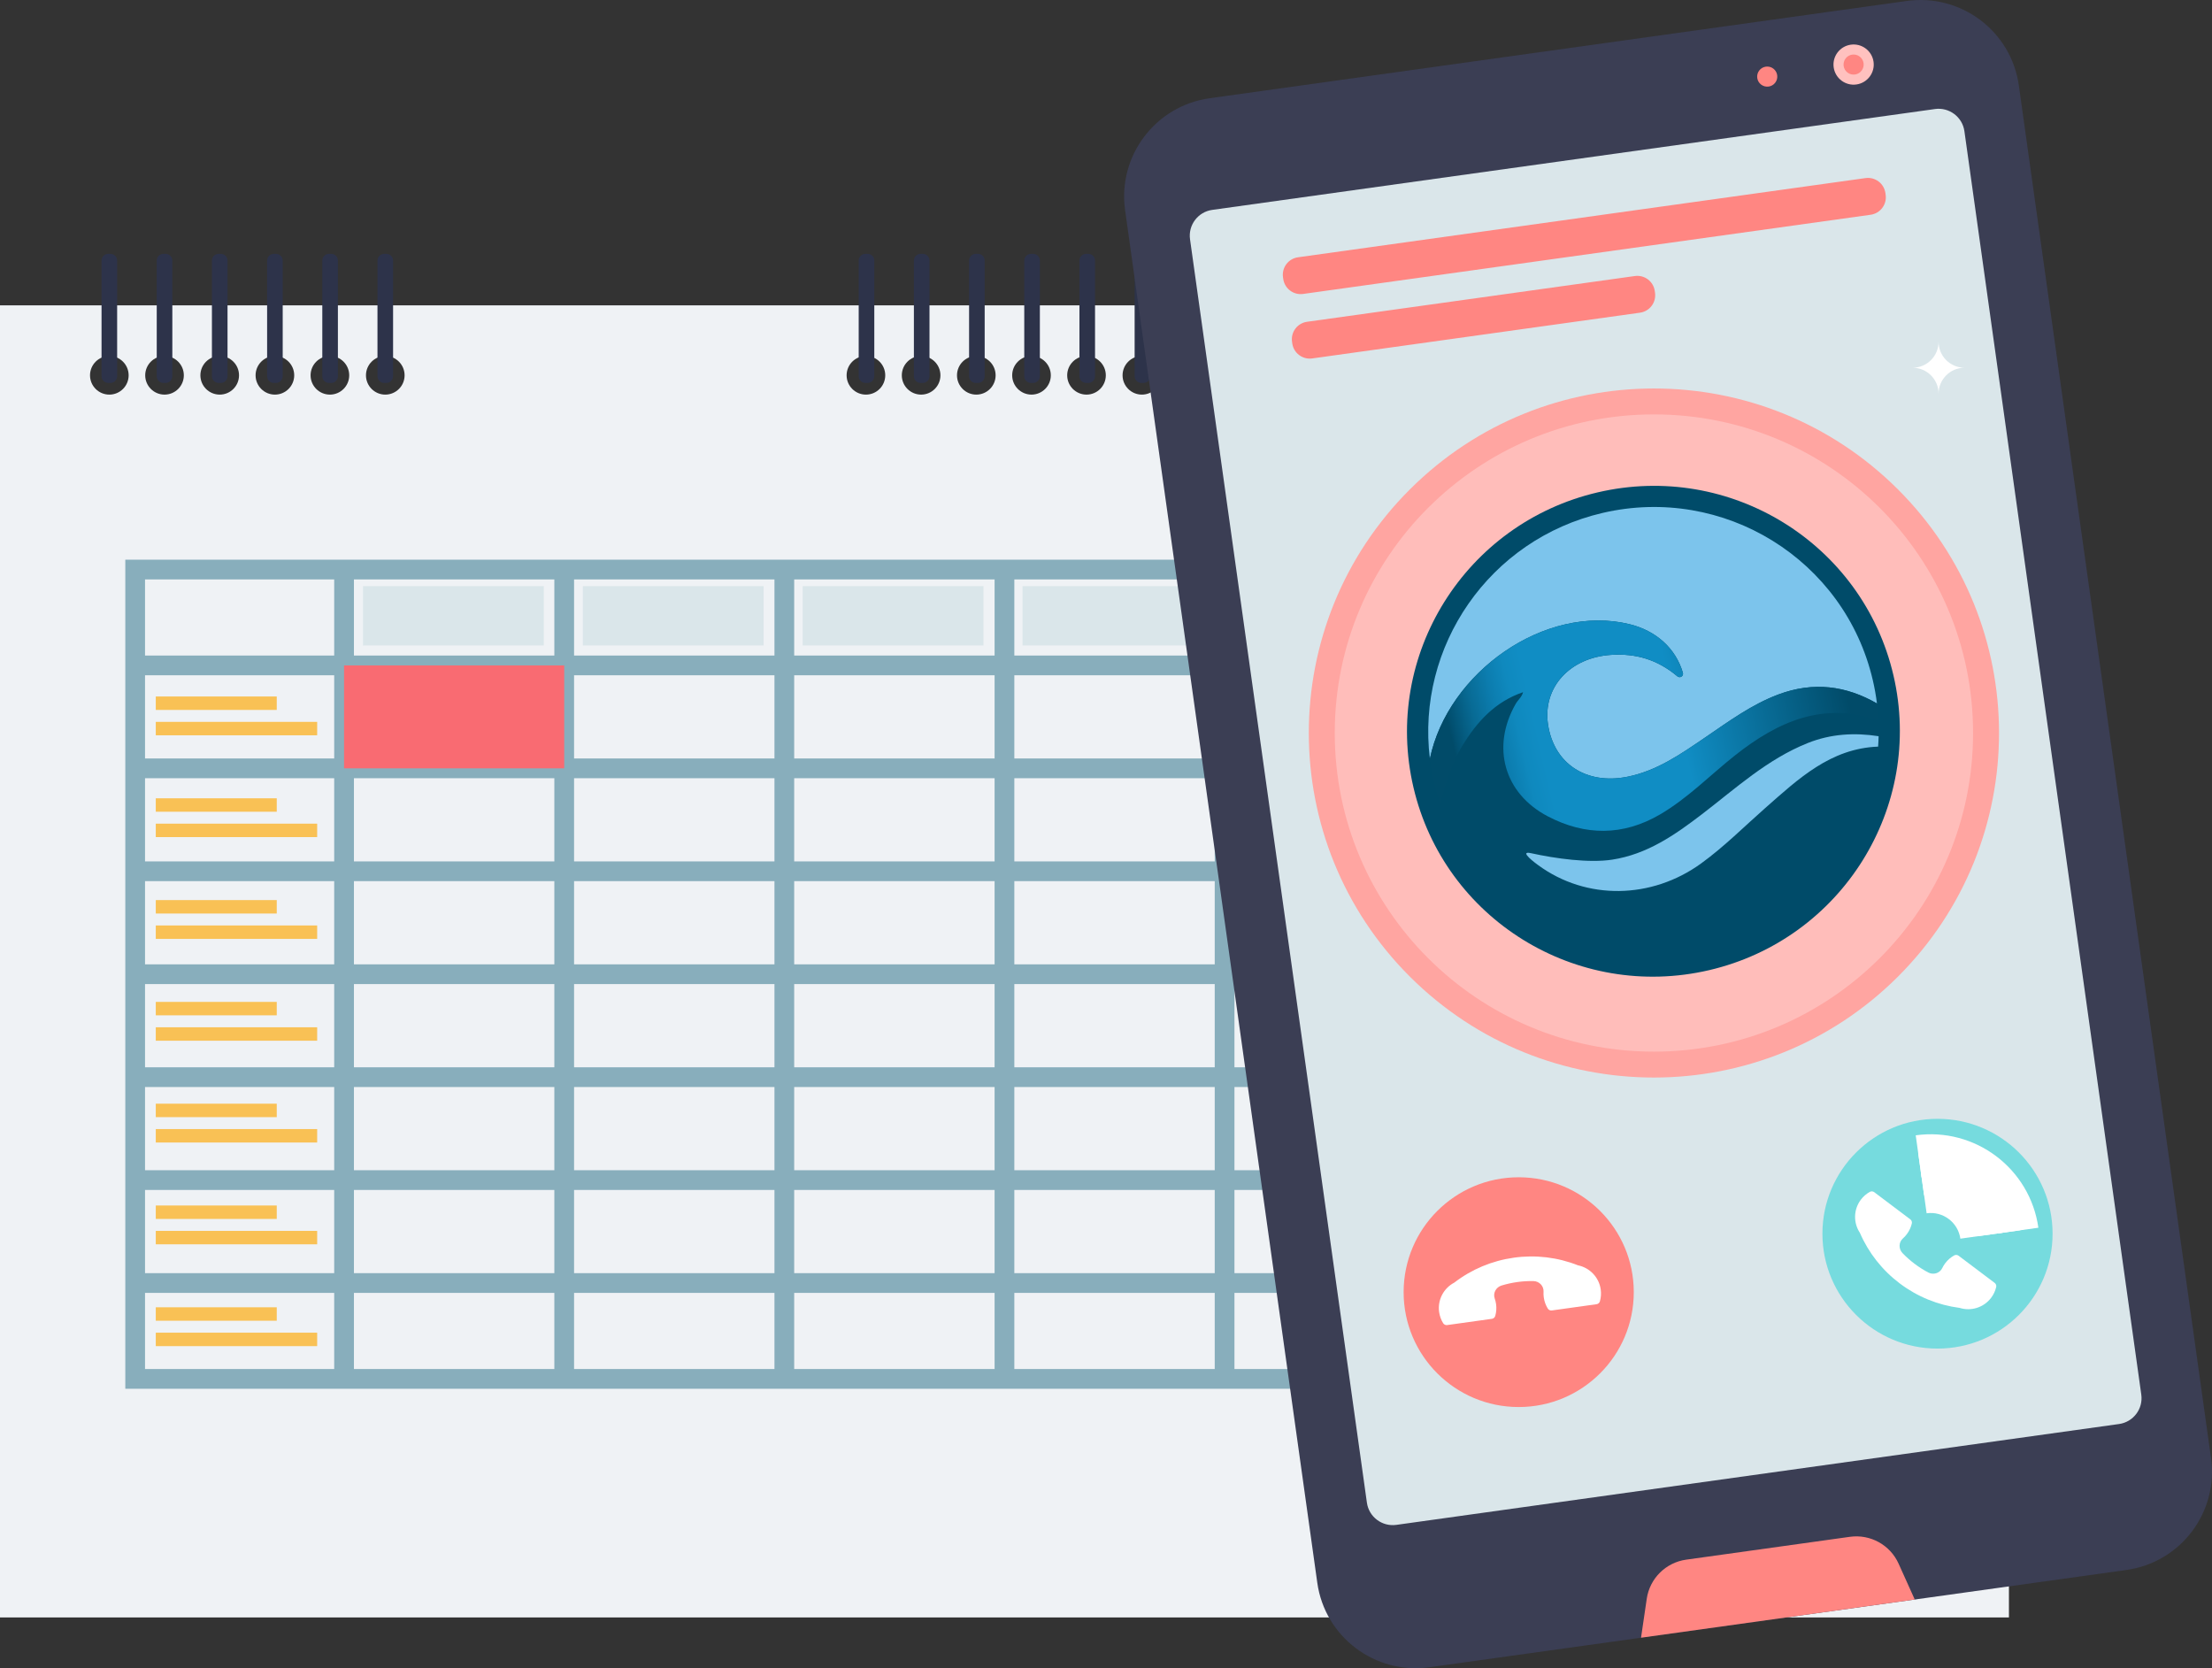 <?xml version="1.0" encoding="UTF-8"?>
<svg viewBox="0 0 305 230" fill="none" xmlns="http://www.w3.org/2000/svg">
<rect x="0" y="0" width="305" height="230" fill="#333333" stroke="none"/>
<g clip-path="url(#clip0_469_52)">
<path d="M0 42.095V223H277V42.095H0ZM15.075 54.406C13.605 54.406 12.412 53.214 12.412 51.745C12.412 50.275 13.605 49.083 15.075 49.083C16.545 49.083 17.738 50.275 17.738 51.745C17.738 53.214 16.547 54.406 15.075 54.406ZM22.685 54.406C21.215 54.406 20.022 53.214 20.022 51.745C20.022 50.275 21.215 49.083 22.685 49.083C24.155 49.083 25.348 50.275 25.348 51.745C25.348 53.214 24.157 54.406 22.685 54.406ZM30.295 54.406C28.825 54.406 27.631 53.214 27.631 51.745C27.631 50.275 28.825 49.083 30.295 49.083C31.765 49.083 32.958 50.275 32.958 51.745C32.958 53.214 31.767 54.406 30.295 54.406ZM37.905 54.406C36.434 54.406 35.241 53.214 35.241 51.745C35.241 50.275 36.434 49.083 37.905 49.083C39.375 49.083 40.568 50.275 40.568 51.745C40.568 53.214 39.375 54.406 37.905 54.406ZM45.489 54.406C44.019 54.406 42.825 53.214 42.825 51.745C42.825 50.275 44.019 49.083 45.489 49.083C46.959 49.083 48.152 50.275 48.152 51.745C48.152 53.214 46.961 54.406 45.489 54.406ZM53.124 54.406C51.654 54.406 50.461 53.214 50.461 51.745C50.461 50.275 51.654 49.083 53.124 49.083C54.594 49.083 55.787 50.275 55.787 51.745C55.787 53.214 54.594 54.406 53.124 54.406ZM119.398 54.406C117.928 54.406 116.735 53.214 116.735 51.745C116.735 50.275 117.928 49.083 119.398 49.083C120.868 49.083 122.062 50.275 122.062 51.745C122.062 53.214 120.87 54.406 119.398 54.406ZM127.008 54.406C125.538 54.406 124.345 53.214 124.345 51.745C124.345 50.275 125.538 49.083 127.008 49.083C128.478 49.083 129.671 50.275 129.671 51.745C129.671 53.214 128.48 54.406 127.008 54.406ZM134.618 54.406C133.148 54.406 131.955 53.214 131.955 51.745C131.955 50.275 133.148 49.083 134.618 49.083C136.088 49.083 137.281 50.275 137.281 51.745C137.281 53.214 136.088 54.406 134.618 54.406ZM142.228 54.406C140.758 54.406 139.564 53.214 139.564 51.745C139.564 50.275 140.758 49.083 142.228 49.083C143.698 49.083 144.891 50.275 144.891 51.745C144.891 53.214 143.698 54.406 142.228 54.406ZM149.812 54.406C148.342 54.406 147.149 53.214 147.149 51.745C147.149 50.275 148.342 49.083 149.812 49.083C151.282 49.083 152.475 50.275 152.475 51.745C152.475 53.214 151.284 54.406 149.812 54.406ZM157.447 54.406C155.977 54.406 154.784 53.214 154.784 51.745C154.784 50.275 155.977 49.083 157.447 49.083C158.917 49.083 160.111 50.275 160.111 51.745C160.111 53.214 158.917 54.406 157.447 54.406ZM222.712 54.406C221.242 54.406 220.049 53.214 220.049 51.745C220.049 50.275 221.242 49.083 222.712 49.083C224.183 49.083 225.376 50.275 225.376 51.745C225.376 53.214 224.183 54.406 222.712 54.406ZM230.322 54.406C228.852 54.406 227.659 53.214 227.659 51.745C227.659 50.275 228.852 49.083 230.322 49.083C231.792 49.083 232.985 50.275 232.985 51.745C232.985 53.214 231.792 54.406 230.322 54.406ZM237.932 54.406C236.462 54.406 235.269 53.214 235.269 51.745C235.269 50.275 236.462 49.083 237.932 49.083C239.402 49.083 240.595 50.275 240.595 51.745C240.595 53.214 239.402 54.406 237.932 54.406ZM245.542 54.406C244.072 54.406 242.879 53.214 242.879 51.745C242.879 50.275 244.072 49.083 245.542 49.083C247.012 49.083 248.205 50.275 248.205 51.745C248.205 53.214 247.012 54.406 245.542 54.406ZM253.126 54.406C251.656 54.406 250.463 53.214 250.463 51.745C250.463 50.275 251.656 49.083 253.126 49.083C254.596 49.083 255.789 50.275 255.789 51.745C255.789 53.214 254.596 54.406 253.126 54.406ZM260.761 54.406C259.291 54.406 258.098 53.214 258.098 51.745C258.098 50.275 259.291 49.083 260.761 49.083C262.232 49.083 263.425 50.275 263.425 51.745C263.425 53.214 262.232 54.406 260.761 54.406Z" fill="#EFF2F5"/>
<path d="M15.23 52.797H14.923C14.412 52.797 14.001 52.383 14.001 51.875V35.922C14.001 35.411 14.415 35 14.923 35H15.23C15.74 35 16.152 35.413 16.152 35.922V51.875C16.152 52.385 15.738 52.797 15.23 52.797Z" fill="#2D334A"/>
<path d="M22.84 52.797H22.533C22.022 52.797 21.611 52.383 21.611 51.875V35.922C21.611 35.411 22.024 35 22.533 35H22.84C23.35 35 23.762 35.413 23.762 35.922V51.875C23.762 52.385 23.348 52.797 22.84 52.797Z" fill="#2D334A"/>
<path d="M30.449 52.797H30.143C29.632 52.797 29.221 52.383 29.221 51.875V35.922C29.221 35.411 29.634 35 30.143 35H30.449C30.96 35 31.372 35.413 31.372 35.922V51.875C31.372 52.385 30.958 52.797 30.449 52.797Z" fill="#2D334A"/>
<path d="M38.059 52.797H37.753C37.242 52.797 36.831 52.383 36.831 51.875V35.922C36.831 35.411 37.244 35 37.753 35H38.059C38.57 35 38.981 35.413 38.981 35.922V51.875C38.981 52.385 38.568 52.797 38.059 52.797Z" fill="#2D334A"/>
<path d="M45.669 52.797H45.362C44.852 52.797 44.44 52.383 44.44 51.875V35.922C44.44 35.411 44.854 35 45.362 35H45.669C46.18 35 46.591 35.413 46.591 35.922V51.875C46.591 52.385 46.178 52.797 45.669 52.797Z" fill="#2D334A"/>
<path d="M53.277 52.797H52.97C52.459 52.797 52.048 52.383 52.048 51.875V35.922C52.048 35.411 52.461 35 52.97 35H53.277C53.787 35 54.199 35.413 54.199 35.922V51.875C54.199 52.385 53.787 52.797 53.277 52.797Z" fill="#2D334A"/>
<path d="M119.63 52.797H119.323C118.812 52.797 118.401 52.383 118.401 51.875V35.922C118.401 35.411 118.814 35 119.323 35H119.63C120.14 35 120.552 35.413 120.552 35.922V51.875C120.552 52.385 120.138 52.797 119.63 52.797Z" fill="#2D334A"/>
<path d="M127.239 52.797H126.933C126.422 52.797 126.011 52.383 126.011 51.875V35.922C126.011 35.411 126.424 35 126.933 35H127.239C127.75 35 128.162 35.413 128.162 35.922V51.875C128.162 52.385 127.748 52.797 127.239 52.797Z" fill="#2D334A"/>
<path d="M134.849 52.797H134.543C134.032 52.797 133.621 52.383 133.621 51.875V35.922C133.621 35.411 134.034 35 134.543 35H134.849C135.36 35 135.771 35.413 135.771 35.922V51.875C135.771 52.385 135.358 52.797 134.849 52.797Z" fill="#2D334A"/>
<path d="M142.459 52.797H142.153C141.642 52.797 141.23 52.383 141.23 51.875V35.922C141.23 35.411 141.644 35 142.153 35H142.459C142.97 35 143.381 35.413 143.381 35.922V51.875C143.381 52.385 142.968 52.797 142.459 52.797Z" fill="#2D334A"/>
<path d="M150.067 52.797H149.76C149.249 52.797 148.838 52.383 148.838 51.875V35.922C148.838 35.411 149.251 35 149.76 35H150.067C150.577 35 150.989 35.413 150.989 35.922V51.875C150.991 52.385 150.577 52.797 150.067 52.797Z" fill="#2D334A"/>
<path d="M157.676 52.797H157.37C156.859 52.797 156.448 52.383 156.448 51.875V35.922C156.448 35.411 156.861 35 157.37 35H157.676C158.187 35 158.599 35.413 158.599 35.922V51.875C158.599 52.385 158.187 52.797 157.676 52.797Z" fill="#2D334A"/>
<path d="M222.886 52.797H222.58C222.069 52.797 221.658 52.383 221.658 51.875V35.922C221.658 35.411 222.071 35 222.58 35H222.886C223.397 35 223.808 35.413 223.808 35.922V51.875C223.81 52.385 223.397 52.797 222.886 52.797Z" fill="#2D334A"/>
<path d="M230.496 52.797H230.19C229.679 52.797 229.268 52.383 229.268 51.875V35.922C229.268 35.411 229.681 35 230.19 35H230.496C231.007 35 231.418 35.413 231.418 35.922V51.875C231.42 52.385 231.007 52.797 230.496 52.797Z" fill="#2D334A"/>
<path d="M238.106 52.797H237.799C237.289 52.797 236.877 52.383 236.877 51.875V35.922C236.877 35.411 237.291 35 237.799 35H238.106C238.615 35 239.028 35.413 239.028 35.922V51.875C239.028 52.385 238.617 52.797 238.106 52.797Z" fill="#2D334A"/>
<path d="M245.716 52.797H245.409C244.899 52.797 244.487 52.383 244.487 51.875V35.922C244.487 35.411 244.901 35 245.409 35H245.716C246.225 35 246.638 35.413 246.638 35.922V51.875C246.638 52.385 246.227 52.797 245.716 52.797Z" fill="#2D334A"/>
<path d="M253.326 52.797H253.019C252.509 52.797 252.097 52.383 252.097 51.875V35.922C252.097 35.411 252.511 35 253.019 35H253.326C253.836 35 254.248 35.413 254.248 35.922V51.875C254.248 52.385 253.836 52.797 253.326 52.797Z" fill="#2D334A"/>
<path d="M260.935 52.797H260.629C260.118 52.797 259.707 52.383 259.707 51.875V35.922C259.707 35.411 260.12 35 260.629 35H260.935C261.446 35 261.857 35.413 261.857 35.922V51.875C261.857 52.385 261.444 52.797 260.935 52.797Z" fill="#2D334A"/>
<path d="M258.365 78.526H18.637V190.11H258.365V78.526Z" stroke="#88AEBC" stroke-width="2.72" stroke-miterlimit="10"/>
<path d="M47.441 78.526V190.108" stroke="#88AEBC" stroke-width="2.72" stroke-miterlimit="10"/>
<path d="M77.795 78.526V190.108" stroke="#88AEBC" stroke-width="2.72" stroke-miterlimit="10"/>
<path d="M108.147 78.526V190.108" stroke="#88AEBC" stroke-width="2.72" stroke-miterlimit="10"/>
<path d="M138.5 78.526V190.108" stroke="#88AEBC" stroke-width="2.72" stroke-miterlimit="10"/>
<path d="M168.852 78.526V190.108" stroke="#88AEBC" stroke-width="2.72" stroke-miterlimit="10"/>
<path d="M199.204 78.526V190.108" stroke="#88AEBC" stroke-width="2.72" stroke-miterlimit="10"/>
<path d="M229.556 78.526V190.108" stroke="#88AEBC" stroke-width="2.72" stroke-miterlimit="10"/>
<path d="M258.363 91.741H18.637" stroke="#88AEBC" stroke-width="2.72" stroke-miterlimit="10"/>
<path d="M258.363 105.933H18.637" stroke="#88AEBC" stroke-width="2.72" stroke-miterlimit="10"/>
<path d="M258.363 120.124H18.637" stroke="#88AEBC" stroke-width="2.72" stroke-miterlimit="10"/>
<path d="M258.363 134.316H18.637" stroke="#88AEBC" stroke-width="2.72" stroke-miterlimit="10"/>
<path d="M258.363 148.51H18.637" stroke="#88AEBC" stroke-width="2.72" stroke-miterlimit="10"/>
<path d="M258.363 162.701H18.637" stroke="#88AEBC" stroke-width="2.72" stroke-miterlimit="10"/>
<path d="M258.363 176.893H18.637" stroke="#88AEBC" stroke-width="2.72" stroke-miterlimit="10"/>
<path d="M38.16 96.026H21.48V97.879H38.16V96.026Z" fill="#F9C155"/>
<path d="M43.732 99.524H21.48V101.377H43.732V99.524Z" fill="#F9C155"/>
<path d="M38.16 110.062H21.48V111.914H38.16V110.062Z" fill="#F9C155"/>
<path d="M43.732 113.56H21.48V115.412H43.732V113.56Z" fill="#F9C155"/>
<path d="M38.16 124.097H21.48V125.95H38.16V124.097Z" fill="#F9C155"/>
<path d="M43.732 127.595H21.48V129.448H43.732V127.595Z" fill="#F9C155"/>
<path d="M38.16 138.133H21.48V139.985H38.16V138.133Z" fill="#F9C155"/>
<path d="M43.732 141.633H21.48V143.485H43.732V141.633Z" fill="#F9C155"/>
<path d="M38.16 152.168H21.48V154.021H38.16V152.168Z" fill="#F9C155"/>
<path d="M43.732 155.668H21.48V157.521H43.732V155.668Z" fill="#F9C155"/>
<path d="M38.16 166.204H21.48V168.056H38.16V166.204Z" fill="#F9C155"/>
<path d="M43.732 169.704H21.48V171.556H43.732V169.704Z" fill="#F9C155"/>
<path d="M38.16 180.239H21.48V182.092H38.16V180.239Z" fill="#F9C155"/>
<path d="M43.732 183.739H21.48V185.592H43.732V183.739Z" fill="#F9C155"/>
<path d="M74.982 80.806H50.053V88.995H74.982V80.806Z" fill="#DAE6EA"/>
<path d="M105.294 80.806H80.366V88.995H105.294V80.806Z" fill="#DAE6EA"/>
<path d="M135.607 80.806H110.679V88.995H135.607V80.806Z" fill="#DAE6EA"/>
<path d="M165.92 80.806H140.991V88.995H165.92V80.806Z" fill="#DAE6EA"/>
<path d="M196.232 80.806H171.304V88.995H196.232V80.806Z" fill="#DAE6EA"/>
<path d="M226.545 80.806H201.616V88.995H226.545V80.806Z" fill="#DAE6EA"/>
<path d="M256.857 80.806H231.929V88.995H256.857V80.806Z" fill="#DAE6EA"/>
<path d="M77.796 91.741H47.441V105.933H77.796V91.741Z" fill="#F96B72"/>
</g>
<g clip-path="url(#clip1_469_52)">
<path d="M293.196 216.456L197.096 229.865C189.602 230.909 182.68 225.693 181.633 218.215L155.133 28.977C154.087 21.497 159.312 14.586 166.804 13.542L262.904 0.133C270.398 -0.912 277.321 4.304 278.367 11.783L304.865 201.02C305.911 208.501 300.686 215.411 293.194 216.456H293.196Z" fill="#3B3E54"/>
<path d="M266.799 15.034L167.152 28.937C165.184 29.211 163.811 31.028 164.086 32.992L173.16 97.794L179.44 142.647L183.791 173.722L188.474 207.175C188.749 209.14 190.569 210.511 192.537 210.236L292.184 196.332C294.152 196.057 295.525 194.241 295.25 192.276L286.216 127.747L279.935 82.894L275.643 52.235L270.862 18.093C270.587 16.128 268.767 14.758 266.799 15.032V15.034Z" fill="#DAE6EA"/>
<path d="M264.015 220.529L226.273 225.794L227.06 220.43C227.47 217.623 229.687 215.424 232.5 215.032L255.072 211.883C257.885 211.491 260.622 212.996 261.787 215.585L264.015 220.527V220.529Z" fill="#FF8682"/>
<path d="M252.836 9.287C252.623 7.773 253.682 6.372 255.199 6.16C256.716 5.947 258.119 7.005 258.332 8.519C258.544 10.033 257.485 11.434 255.968 11.646C254.451 11.858 253.048 10.801 252.836 9.287Z" fill="#FFC1BF"/>
<path d="M254.209 9.094C254.103 8.337 254.632 7.635 255.39 7.53C256.149 7.425 256.851 7.953 256.957 8.71C257.062 9.467 256.533 10.168 255.775 10.273C255.017 10.378 254.314 9.851 254.209 9.094Z" fill="#FF8682"/>
<path d="M244.78 11.396C245.242 10.785 245.12 9.916 244.509 9.456C243.897 8.995 243.026 9.116 242.565 9.727C242.103 10.338 242.225 11.206 242.836 11.667C243.448 12.128 244.319 12.007 244.78 11.396Z" fill="#FF8682"/>
<path d="M257.932 29.608L179.682 40.527C178.352 40.712 177.126 39.787 176.939 38.459L176.904 38.211C176.72 36.883 177.646 35.658 178.976 35.472L257.225 24.553C258.555 24.369 259.782 25.293 259.969 26.62L260.003 26.869C260.188 28.197 259.262 29.422 257.932 29.608Z" fill="#FF8682"/>
<path d="M226.132 43.111L180.928 49.419C179.599 49.603 178.372 48.679 178.185 47.352L178.15 47.103C177.966 45.775 178.892 44.55 180.222 44.364L225.425 38.056C226.755 37.872 227.981 38.796 228.168 40.124L228.203 40.373C228.387 41.7 227.461 42.925 226.132 43.111Z" fill="#FF8682"/>
<path d="M261.698 134.651C280.281 116.1 280.281 86.023 261.698 67.473C243.114 48.922 212.985 48.922 194.401 67.473C175.818 86.023 175.818 116.1 194.401 134.651C212.985 153.201 243.114 153.201 261.698 134.651Z" fill="#FFA5A1"/>
<path d="M228.048 144.991C252.352 144.991 272.055 125.323 272.055 101.062C272.055 76.801 252.352 57.134 228.048 57.134C203.744 57.134 184.042 76.801 184.042 101.062C184.042 125.323 203.744 144.991 228.048 144.991Z" fill="#FFBDBA"/>
<path d="M209.405 193.99C218.168 193.99 225.272 186.899 225.272 178.151C225.272 169.403 218.168 162.312 209.405 162.312C200.642 162.312 193.538 169.403 193.538 178.151C193.538 186.899 200.642 193.99 209.405 193.99Z" fill="#FF8682"/>
<path d="M217.582 174.453C214.785 173.345 211.742 172.978 208.741 173.398C205.727 173.819 202.908 175 200.521 176.838C199.077 177.591 198.194 179.191 198.432 180.894C198.512 181.456 198.705 181.973 198.987 182.428C199.103 182.616 199.32 182.719 199.539 182.689L205.714 181.827C205.933 181.797 206.113 181.638 206.173 181.424C206.32 180.911 206.363 180.36 206.285 179.798C206.249 179.532 206.184 179.275 206.098 179.03C205.834 178.282 206.274 177.471 207.033 177.239C207.74 177.023 208.468 176.862 209.211 176.757C209.953 176.654 210.696 176.609 211.437 176.624C212.232 176.639 212.877 177.3 212.83 178.091C212.815 178.35 212.823 178.614 212.862 178.88C212.941 179.442 213.135 179.959 213.416 180.414C213.532 180.602 213.749 180.705 213.968 180.675L220.143 179.813C220.362 179.783 220.543 179.624 220.603 179.41C220.749 178.897 220.792 178.346 220.715 177.784C220.476 176.079 219.183 174.782 217.584 174.453H217.582Z" fill="white"/>
<path d="M267.151 185.932C275.914 185.932 283.018 178.841 283.018 170.093C283.018 161.345 275.914 154.254 267.151 154.254C258.388 154.254 251.284 161.345 251.284 170.093C251.284 178.841 258.388 185.932 267.151 185.932Z" fill="#76DBDE"/>
<path d="M264.551 159.419C271.139 158.501 277.245 163.101 278.167 169.675" stroke="white" stroke-width="5.84" stroke-miterlimit="10"/>
<path d="M264.899 161.902C270.114 161.175 274.95 164.817 275.679 170.024" stroke="white" stroke-width="5.84" stroke-miterlimit="10"/>
<path d="M265.248 164.386C269.098 163.85 272.654 166.529 273.193 170.372" stroke="white" stroke-width="5.84" stroke-miterlimit="10"/>
<path d="M256.445 169.962C257.637 172.72 259.528 175.127 261.949 176.95C264.379 178.781 267.209 179.933 270.198 180.321C271.751 180.808 273.511 180.3 274.548 178.927C274.89 178.475 275.12 177.971 275.242 177.452C275.294 177.235 275.215 177.01 275.036 176.877L270.06 173.128C269.882 172.995 269.643 172.98 269.45 173.087C268.984 173.347 268.563 173.705 268.219 174.157C268.056 174.372 267.92 174.599 267.806 174.833C267.463 175.547 266.577 175.811 265.877 175.44C265.224 175.095 264.594 174.693 263.995 174.243C263.398 173.793 262.839 173.299 262.325 172.765C261.775 172.195 261.786 171.273 262.379 170.747C262.573 170.576 262.753 170.38 262.916 170.166C263.258 169.713 263.488 169.209 263.61 168.69C263.662 168.474 263.582 168.249 263.404 168.116L258.428 164.367C258.25 164.234 258.011 164.219 257.818 164.326C257.352 164.585 256.93 164.943 256.587 165.396C255.547 166.771 255.543 168.6 256.443 169.96L256.445 169.962Z" fill="white"/>
<path d="M263.711 50.7C265.692 50.7 267.299 49.095 267.299 47.118C267.299 49.095 268.907 50.7 270.888 50.7C268.907 50.7 267.299 52.304 267.299 54.281C267.299 52.304 265.692 50.7 263.711 50.7Z" fill="white"/>
<path d="M235.67 133.756C253.946 129.49 265.32 111.286 261.074 93.096C256.828 74.906 238.57 63.619 220.294 67.885C202.017 72.152 190.644 90.356 194.89 108.546C199.136 126.735 217.394 138.023 235.67 133.756Z" fill="#004B69"/>
<path d="M239.228 104.151C235.79 106.879 232.705 110.065 228.879 112.298C223.792 115.269 218.575 115.237 213.443 112.562C207.376 109.401 205.595 102.98 208.993 97.04C209.301 96.503 209.846 96.1 210.008 95.432C206.113 96.766 203.645 99.534 201.625 102.829C200.166 105.21 199.423 107.873 198.564 110.771C203.602 125.679 219.296 134.591 235.009 130.924C248.613 127.748 258.03 116.124 258.961 102.94C252.387 103.185 247.945 107.408 243.391 111.414C240.467 113.986 237.722 116.752 234.549 119.052C227.733 123.99 218.748 124.153 212.101 119.291C211.952 119.182 209.239 117.221 211.097 117.631C214.492 118.379 219.092 119.013 222.289 118.525C227.111 117.786 230.941 115.117 234.677 112.257C239.339 108.688 243.691 104.664 249.27 102.443C252.439 101.182 255.701 100.99 259.031 101.506C259.047 100.791 259.03 100.071 258.996 99.35C251.508 96.669 245.165 99.443 239.227 104.153L239.228 104.151Z" fill="#004B69"/>
<path d="M224.669 86.052C228.292 86.933 231.037 89.332 232.044 92.756C232.177 93.208 231.646 93.552 231.284 93.247C228.511 90.91 225.533 90.079 222.171 90.288C216.478 90.642 212.701 94.753 213.444 99.846C214.24 105.293 218.713 108.219 224.377 107.094C228.482 106.278 231.785 103.942 235.126 101.669C238.351 99.474 241.494 97.145 245.189 95.757C250.064 93.927 254.577 94.556 258.803 96.99C258.67 95.916 258.48 94.841 258.228 93.765C254.348 77.14 237.659 66.823 220.956 70.722C205.348 74.361 195.253 89.126 197.159 104.61C199.632 92.698 213.04 83.222 224.671 86.052L224.669 86.052Z" fill="#7CC4EC"/>
<path d="M245.189 95.756C241.496 97.143 238.351 99.472 235.126 101.667C231.785 103.942 228.482 106.278 224.377 107.092C218.713 108.218 214.24 105.291 213.444 99.844C212.699 94.753 216.476 90.642 222.17 90.286C225.535 90.076 228.513 90.907 231.284 93.245C231.645 93.55 232.177 93.206 232.044 92.754C231.037 89.33 228.292 86.931 224.668 86.05C213.038 83.222 199.63 92.699 197.157 104.609C197.291 105.697 197.481 106.79 197.736 107.881C197.966 108.868 198.245 109.83 198.562 110.772C199.421 107.873 200.165 105.213 201.623 102.829C203.642 99.532 206.111 96.766 210.006 95.432C209.844 96.1 209.299 96.504 208.991 97.04C205.593 102.981 207.373 109.399 213.441 112.563C218.573 115.239 223.789 115.269 228.877 112.298C232.703 110.065 235.785 106.878 239.226 104.151C245.164 99.441 251.507 96.667 258.996 99.348C258.96 98.563 258.898 97.776 258.8 96.987C254.572 94.553 250.061 93.923 245.187 95.754L245.189 95.756Z" fill="url(#paint0_linear_469_52)"/>
<path d="M249.271 102.441C243.693 104.662 239.341 108.685 234.678 112.254C230.942 115.115 227.113 117.784 222.29 118.522C219.092 119.011 214.492 118.377 211.099 117.629C209.241 117.219 211.953 119.179 212.103 119.289C218.75 124.15 227.736 123.987 234.55 119.049C237.724 116.751 240.468 113.984 243.392 111.411C247.946 107.405 252.387 103.183 258.963 102.937C258.997 102.46 259.022 101.981 259.032 101.502C255.702 100.986 252.44 101.176 249.271 102.439L249.271 102.441Z" fill="#7CC4EC"/>
</g>
<defs>
<linearGradient id="paint0_linear_469_52" x1="197.172" y1="105.466" x2="257.494" y2="91.385" gradientUnits="userSpaceOnUse">
<stop offset="0.06" stop-color="#014B69"/>
<stop offset="0.07" stop-color="#025172"/>
<stop offset="0.12" stop-color="#086B95"/>
<stop offset="0.17" stop-color="#0C7DAF"/>
<stop offset="0.21" stop-color="#0F89BE"/>
<stop offset="0.25" stop-color="#108DC4"/>
<stop offset="0.56" stop-color="#108DC4"/>
<stop offset="0.94" stop-color="#014B69"/>
</linearGradient>
<clipPath id="clip0_469_52">
<rect width="277" height="188" fill="white" transform="translate(0 35)"/>
</clipPath>
<clipPath id="clip1_469_52">
<rect width="150" height="230" fill="white" transform="translate(155)"/>
</clipPath>
</defs>
</svg>
